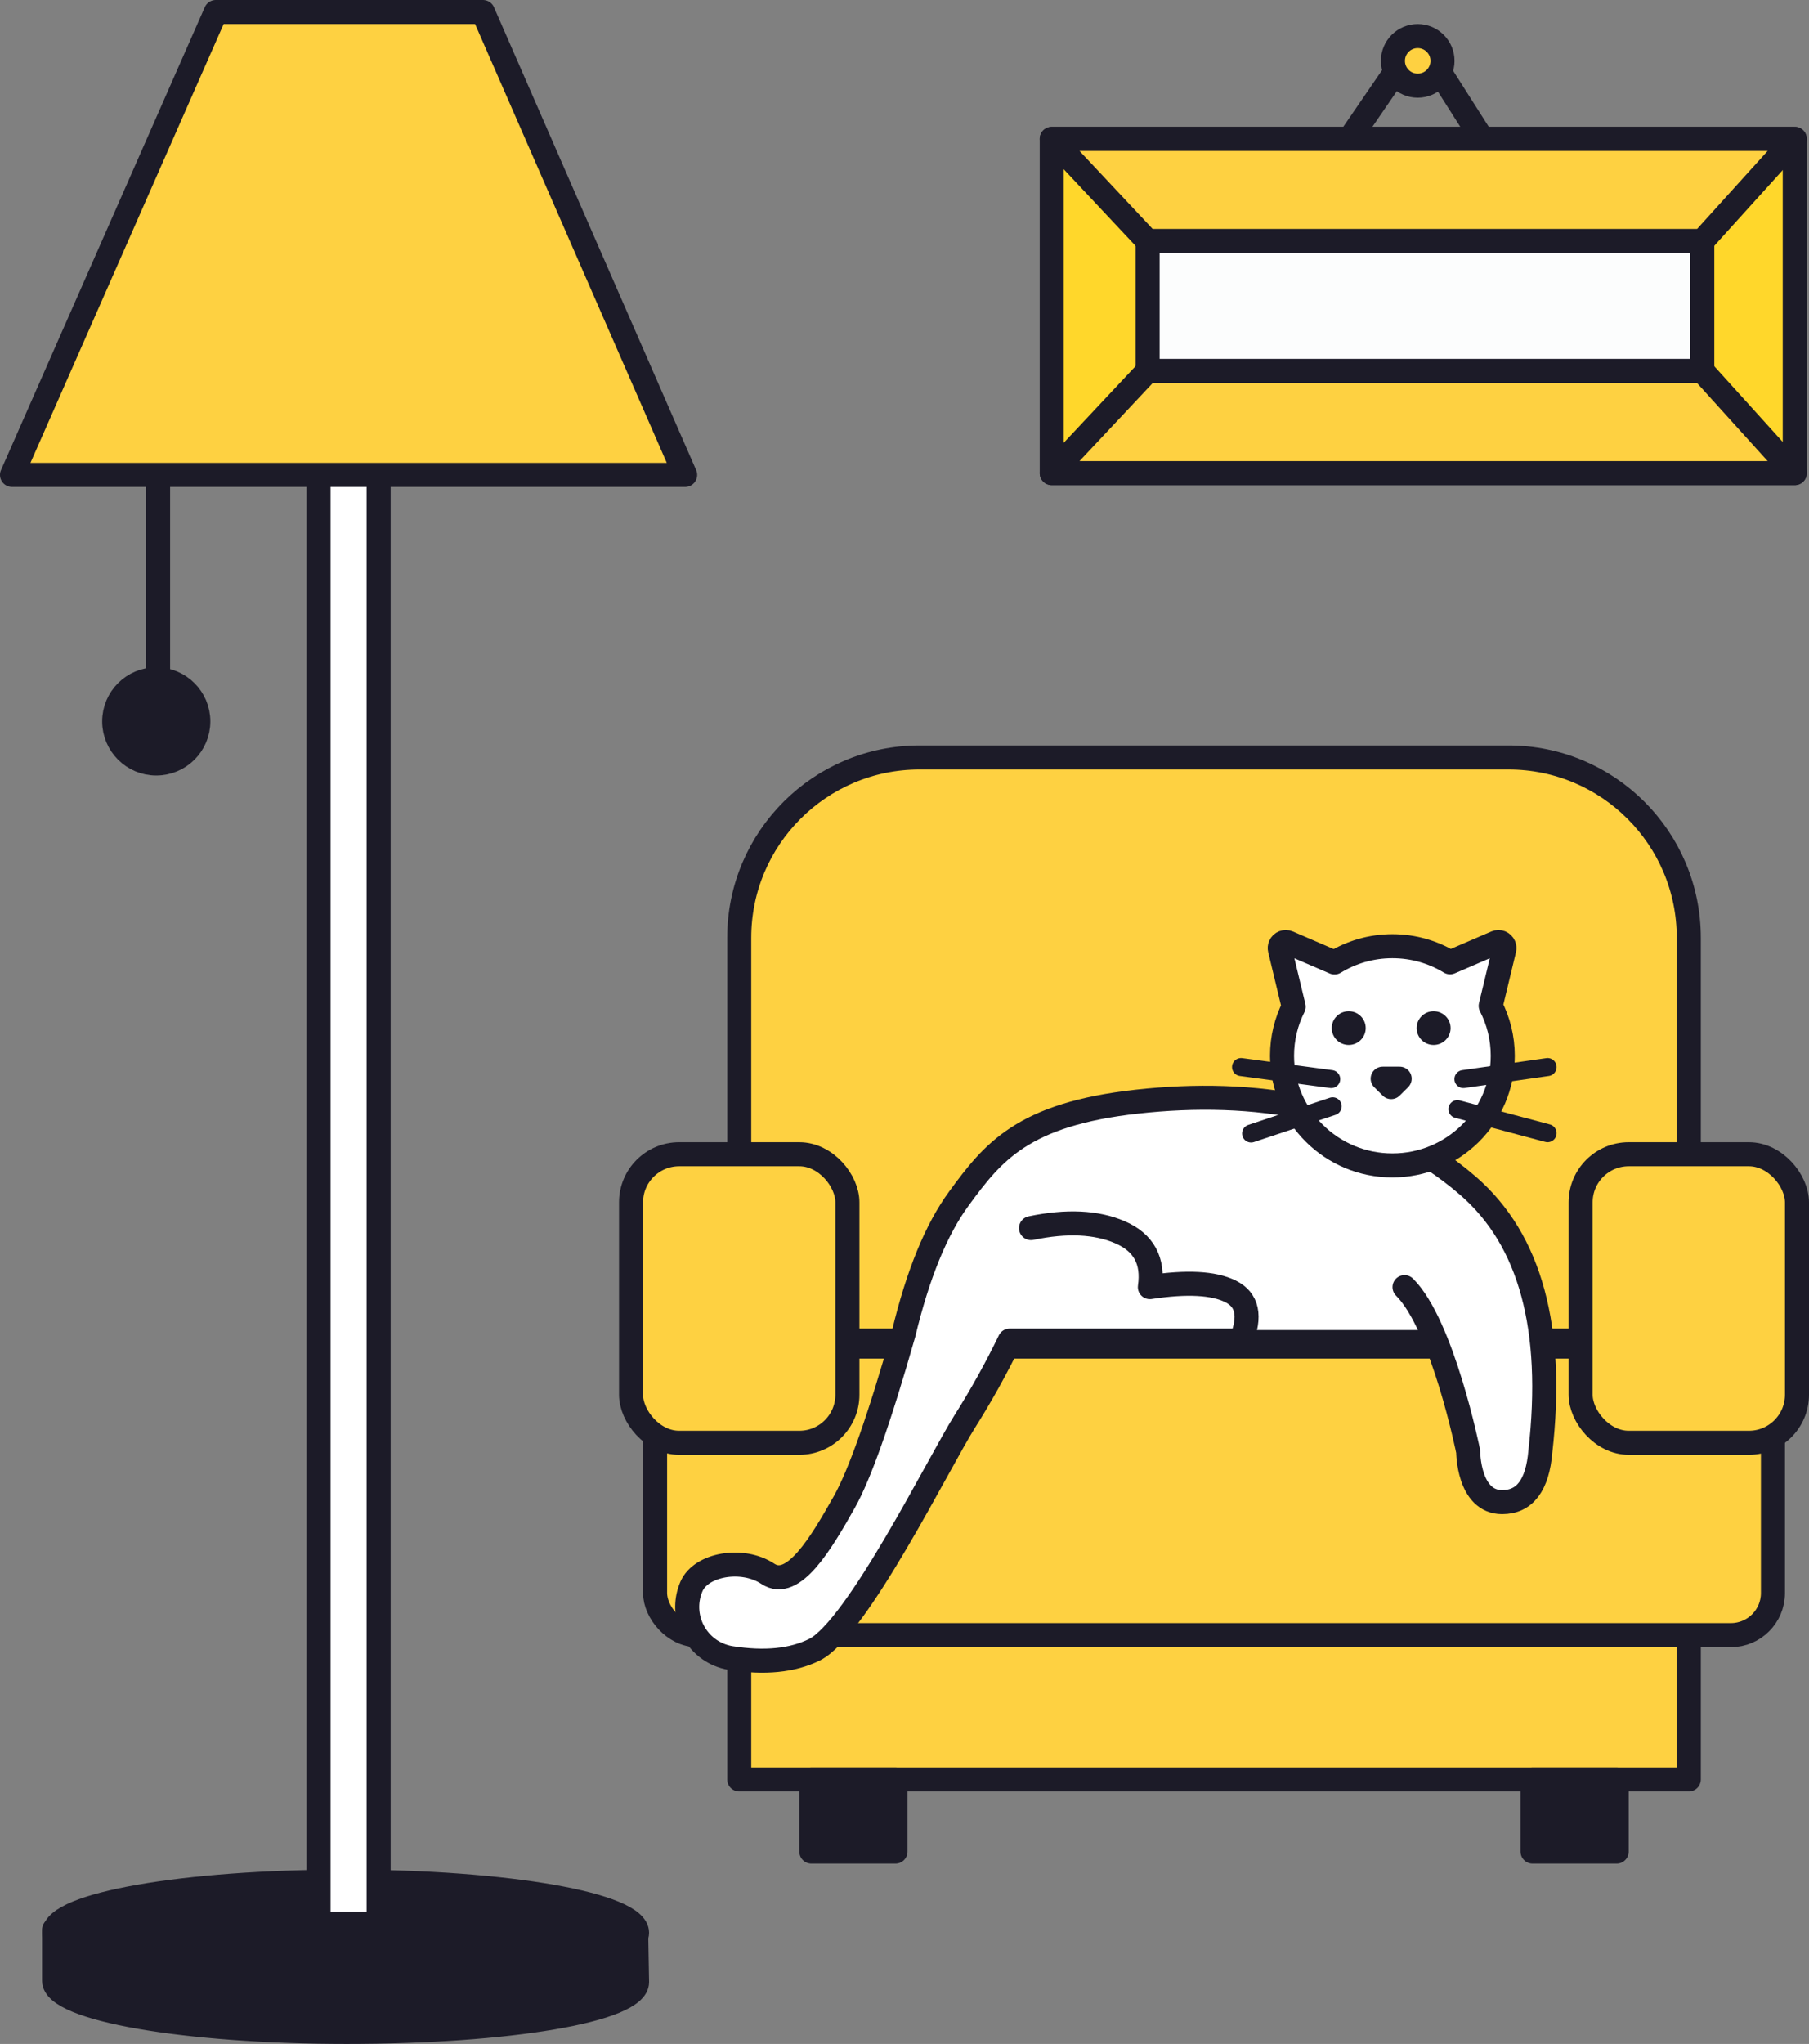 <?xml version="1.0" encoding="UTF-8"?>
<svg width="301px" height="340px" viewBox="0 0 301 340" version="1.1" xmlns="http://www.w3.org/2000/svg" xmlns:xlink="http://www.w3.org/1999/xlink">
    <rect x="0" y="0" width="301" height="340" fill="#808080" stroke="none"/>
    <!-- Generator: sketchtool 59 (101010) - https://sketch.com -->
    <title>58A58D25-88B8-4115-8D43-3C521DC07DF5</title>
    <desc>Created with sketchtool.</desc>
    <g id="Актуальное" stroke="none" stroke-width="1" fill="none" fill-rule="evenodd">
        <g id="Main_desktop" transform="translate(-774, -4058)">
            <g id="main_illustration_imgs" transform="translate(776, 4060)">
                <g id="cat" transform="translate(103, 124)">
                    <g id="sofa" stroke="#1C1B28" stroke-width="4">
                        <path d="M48,0 L146,0 C162.569,-3.04359188e-15 176,13.431 176,30 L176,97 L176,97 L18,97 L18,30 C18,13.431 31.431,3.04359188e-15 48,0 Z" id="Rectangle" fill="#FED141"></path>
                        <polygon id="Stroke-11" fill="#FED141" stroke-linecap="round" stroke-linejoin="round" points="18 170 176 170 176 146 18 146"></polygon>
                        <polygon id="Stroke-11-Copy" fill="#1C1B28" stroke-linecap="round" stroke-linejoin="round" points="30 182 44 182 44 170 30 170"></polygon>
                        <polygon id="Stroke-11-Copy-3" fill="#1C1B28" stroke-linecap="round" stroke-linejoin="round" points="150 182 164 182 164 170 150 170"></polygon>
                        <rect id="Rectangle" fill="#FED141" x="4" y="98" width="186" height="48" rx="7"></rect>
                        <rect id="Rectangle" fill="#FED141" x="0" y="66" width="36" height="48" rx="8"></rect>
                        <rect id="Rectangle-Copy-8" fill="#FED141" x="158" y="66" width="36" height="48" rx="8"></rect>
                    </g>
                    <g transform="translate(9, 30)">
                        <rect id="Rectangle" fill="#FFFFFF" x="57" y="40" width="69.211" height="25.246"></rect>
                        <path d="M119.699,58.108 C126.055,64.42 130.293,85.458 130.293,85.458 C130.293,85.458 130.293,93.873 135.943,93.873 C139.709,93.873 141.828,91.068 142.299,85.458 C144.639,64.978 140.637,50.252 130.293,41.278 C114.777,27.817 94.275,25.149 75.206,27.252 C56.138,29.356 51.194,35.668 45.544,43.382 C41.778,48.524 38.717,56.005 36.363,65.822 C32.322,80.012 29.026,89.362 26.476,93.873 C22.65,100.64 18.001,108.6 13.764,105.795 C9.526,102.99 2.643,104.21 1.051,107.899 C1.051,107.899 1.051,107.899 1.051,107.899 C-0.832,112.264 1.179,117.329 5.544,119.213 C6.206,119.499 6.901,119.7 7.613,119.813 C13.234,120.699 17.874,120.234 21.532,118.418 C28.595,114.911 42.343,87.083 46.5,80.5 C49.271,76.111 51.771,71.611 54,67 L92.5,67 C94.154,62.942 93.569,60.212 90.744,58.81 C87.919,57.407 83.446,57.173 77.325,58.108 C77.963,53.74 76.315,50.701 72.381,48.992 C68.447,47.283 63.504,47.049 57.55,48.291" id="Path-58-Copy" stroke="#1C1B28" stroke-width="4" fill="#FFFFFF" stroke-linecap="round" stroke-linejoin="round"></path>
                        <g id="Group-14" transform="translate(91.227, 0)">
                            <path d="M7.791,1.307 C8.009,0.8 8.597,0.565 9.104,0.784 L9.104,0.784 L16.821,4.105 C19.622,2.387 22.922,1.396 26.455,1.396 C29.97,1.396 33.255,2.377 36.046,4.078 L43.701,0.784 C44.208,0.565 44.796,0.8 45.015,1.307 C45.1,1.505 45.119,1.726 45.068,1.936 L42.809,11.329 C44.093,13.819 44.818,16.64 44.818,19.63 C44.818,29.699 36.596,37.863 26.455,37.863 C16.314,37.863 8.093,29.699 8.093,19.63 C8.093,16.696 8.791,13.925 10.03,11.47 L7.737,1.936 C7.686,1.726 7.705,1.505 7.791,1.307 Z" id="Combined-Shape" stroke="#1C1B28" stroke-width="4" fill="#FFFFFF" stroke-linecap="round" stroke-linejoin="round"></path>
                            <line x1="38.273" y1="23.5" x2="52.273" y2="21.5" id="Line-6" stroke="#1C1B28" stroke-width="3" fill="#FED141" stroke-linecap="round" stroke-linejoin="round"></line>
                            <line x1="37.273" y1="28.5" x2="52.273" y2="32.5" id="Line-6-Copy" stroke="#1C1B28" stroke-width="3" fill="#FED141" stroke-linecap="round" stroke-linejoin="round"></line>
                            <line x1="0.922" y1="22.157" x2="16.042" y2="22.792" id="Line-6-Copy-2" stroke="#1C1B28" stroke-width="3" fill="#FED141" stroke-linecap="round" stroke-linejoin="round" transform="translate(8.672, 21.976) scale(-1, 1) rotate(-10) translate(-8.672, -21.976) "></line>
                            <line x1="16.515" y1="28.03" x2="2.944" y2="32.551" id="Line-6-Copy-3" stroke="#1C1B28" stroke-width="3" fill="#FED141" stroke-linecap="round" stroke-linejoin="round"></line>
                            <polygon id="Triangle" stroke="#1C1B28" stroke-width="4" fill="#FED141" stroke-linecap="round" stroke-linejoin="round" transform="translate(26.249, 24.135) scale(1, -1) translate(-26.249, -24.135) " points="26.249 23.434 27.662 24.837 24.837 24.837"></polygon>
                            <ellipse id="Oval" fill="#1C1B28" cx="19.187" cy="15.019" rx="2.825" ry="2.805"></ellipse>
                            <ellipse id="Oval-Copy-13" fill="#1C1B28" cx="33.312" cy="15.019" rx="2.825" ry="2.805"></ellipse>
                        </g>
                    </g>
                </g>
                <g id="lamp">
                    <path d="M55.682,336 C82.569,336 104,332.408 104,327.715 L103.856,319.565 L83.999,323.432 L7,319 L7,327.5 C7,332.195 28.796,336 55.682,336" id="Fill-17-Copy" fill="#FCFDFD"></path>
                    <path d="M55.682,336 C82.569,336 104,332.408 104,327.715 L103.856,319.565 L83.999,323.432 L7,319 L7,327.5 C7,332.195 28.796,336 55.682,336 Z" id="Stroke-18-Copy-2" stroke="#1C1B28" stroke-width="4" fill="#1C1B28" stroke-linecap="round" stroke-linejoin="round"></path>
                    <path d="M104,319.5 C104,324.194 82.285,328 55.5,328 C28.715,328 7,324.194 7,319.5 C7,314.806 28.715,311 55.5,311 C82.285,311 104,314.806 104,319.5 Z" id="Stroke-20-Copy" stroke="#1C1B28" stroke-width="4" fill="#1C1B28" stroke-linecap="round" stroke-linejoin="round"></path>
                    <path d="M59.664,318 L52.336,318 C51.599,318 51,317.415 51,316.694 L51,24 L61,24 L61,316.694 C61,317.415 60.402,318 59.664,318" id="Fill-21-Copy" fill="#FCFDFD"></path>
                    <path d="M59.664,318 L52.336,318 C51.599,318 51,317.415 51,316.694 L51,24 L61,24 L61,316.694 C61,317.415 60.402,318 59.664,318 Z" id="Stroke-22-Copy" stroke="#1C1B28" stroke-width="4" fill="#FFFFFF" stroke-linecap="round" stroke-linejoin="round"></path>
                    <polygon id="Stroke-24-Copy" stroke="#1C1B28" stroke-width="4" fill="#FED141" stroke-linecap="round" stroke-linejoin="round" points="33.905 0 0 77 112 77 78.358 0"></polygon>
                    <g id="Group-27-Copy" transform="translate(23, 77)">
                        <line x1="1.304" y1="0.697" x2="1.304" y2="35.661" id="Fill-25" fill="#FCFDFD"></line>
                        <line x1="1.304" y1="0.697" x2="1.304" y2="35.661" id="Stroke-26" stroke="#1C1B28" stroke-width="4" stroke-linecap="round" stroke-linejoin="round"></line>
                    </g>
                    <path d="M31,118 C31,121.865 27.866,125 24,125 C20.135,125 17,121.865 17,118 C17,114.135 20.135,111 24,111 C27.866,111 31,114.135 31,118" id="Fill-28-Copy" fill="#FCFDFD"></path>
                    <path d="M31,118 C31,121.865 27.866,125 24,125 C20.135,125 17,121.865 17,118 C17,114.135 20.135,111 24,111 C27.866,111 31,114.135 31,118 Z" id="Stroke-29-Copy" stroke="#1C1B28" stroke-width="4" fill="#1C1B28" stroke-linecap="round" stroke-linejoin="round"></path>
                </g>
                <g id="Group-12" transform="translate(173, 4)">
                    <polyline id="Stroke-2" stroke="#1C1B28" stroke-width="4" stroke-linecap="round" stroke-linejoin="round" points="45.135 23.55 60.999 0.398 75.727 23.55"></polyline>
                    <path d="M65.019,4.126 C65.019,6.404 63.171,8.252 60.893,8.252 C58.615,8.252 56.768,6.404 56.768,4.126 C56.768,1.848 58.615,2.27373675e-13 60.893,2.27373675e-13 C63.171,2.27373675e-13 65.019,1.848 65.019,4.126" id="Fill-4" fill="#FED141"></path>
                    <path d="M65.019,4.126 C65.019,6.404 63.171,8.252 60.893,8.252 C58.615,8.252 56.768,6.404 56.768,4.126 C56.768,1.848 58.615,2.27373675e-13 60.893,2.27373675e-13 C63.171,2.27373675e-13 65.019,1.848 65.019,4.126 Z" id="Stroke-6" stroke="#1C1B28" stroke-width="4" stroke-linecap="round" stroke-linejoin="round"></path>
                    <polygon id="Fill-8" fill="#FFD72B" points="5.68434189e-14 72.703 123.628 72.703 123.628 17.103 5.68434189e-14 17.103"></polygon>
                    <polygon id="Stroke-10" stroke="#1C1B28" stroke-width="4" stroke-linecap="round" stroke-linejoin="round" points="5.68434189e-14 72.703 123.628 72.703 123.628 17.103 5.68434189e-14 17.103"></polygon>
                    <polygon id="Fill-11" fill="#FED141" points="0 17.104 15.952 34.111 108.245 34.111 123.628 17.104"></polygon>
                    <polygon id="Stroke-12" stroke="#1C1B28" stroke-width="4" stroke-linecap="round" stroke-linejoin="round" points="0 17.104 15.952 34.111 108.245 34.111 123.628 17.104"></polygon>
                    <polygon id="Fill-13" fill="#FED141" points="0 72.703 15.952 55.696 108.245 55.696 123.628 72.703"></polygon>
                    <polygon id="Stroke-14" stroke="#1C1B28" stroke-width="4" stroke-linecap="round" stroke-linejoin="round" points="0 72.703 15.952 55.696 108.245 55.696 123.628 72.703"></polygon>
                    <polygon id="Fill-15" fill="#FCFDFD" points="15.952 55.696 108.245 55.696 108.245 34.11 15.952 34.11"></polygon>
                    <polygon id="Stroke-16" stroke="#1C1B28" stroke-width="4" stroke-linecap="round" stroke-linejoin="round" points="15.952 55.696 108.245 55.696 108.245 34.11 15.952 34.11"></polygon>
                </g>
            </g>
        </g>
    </g>
</svg>